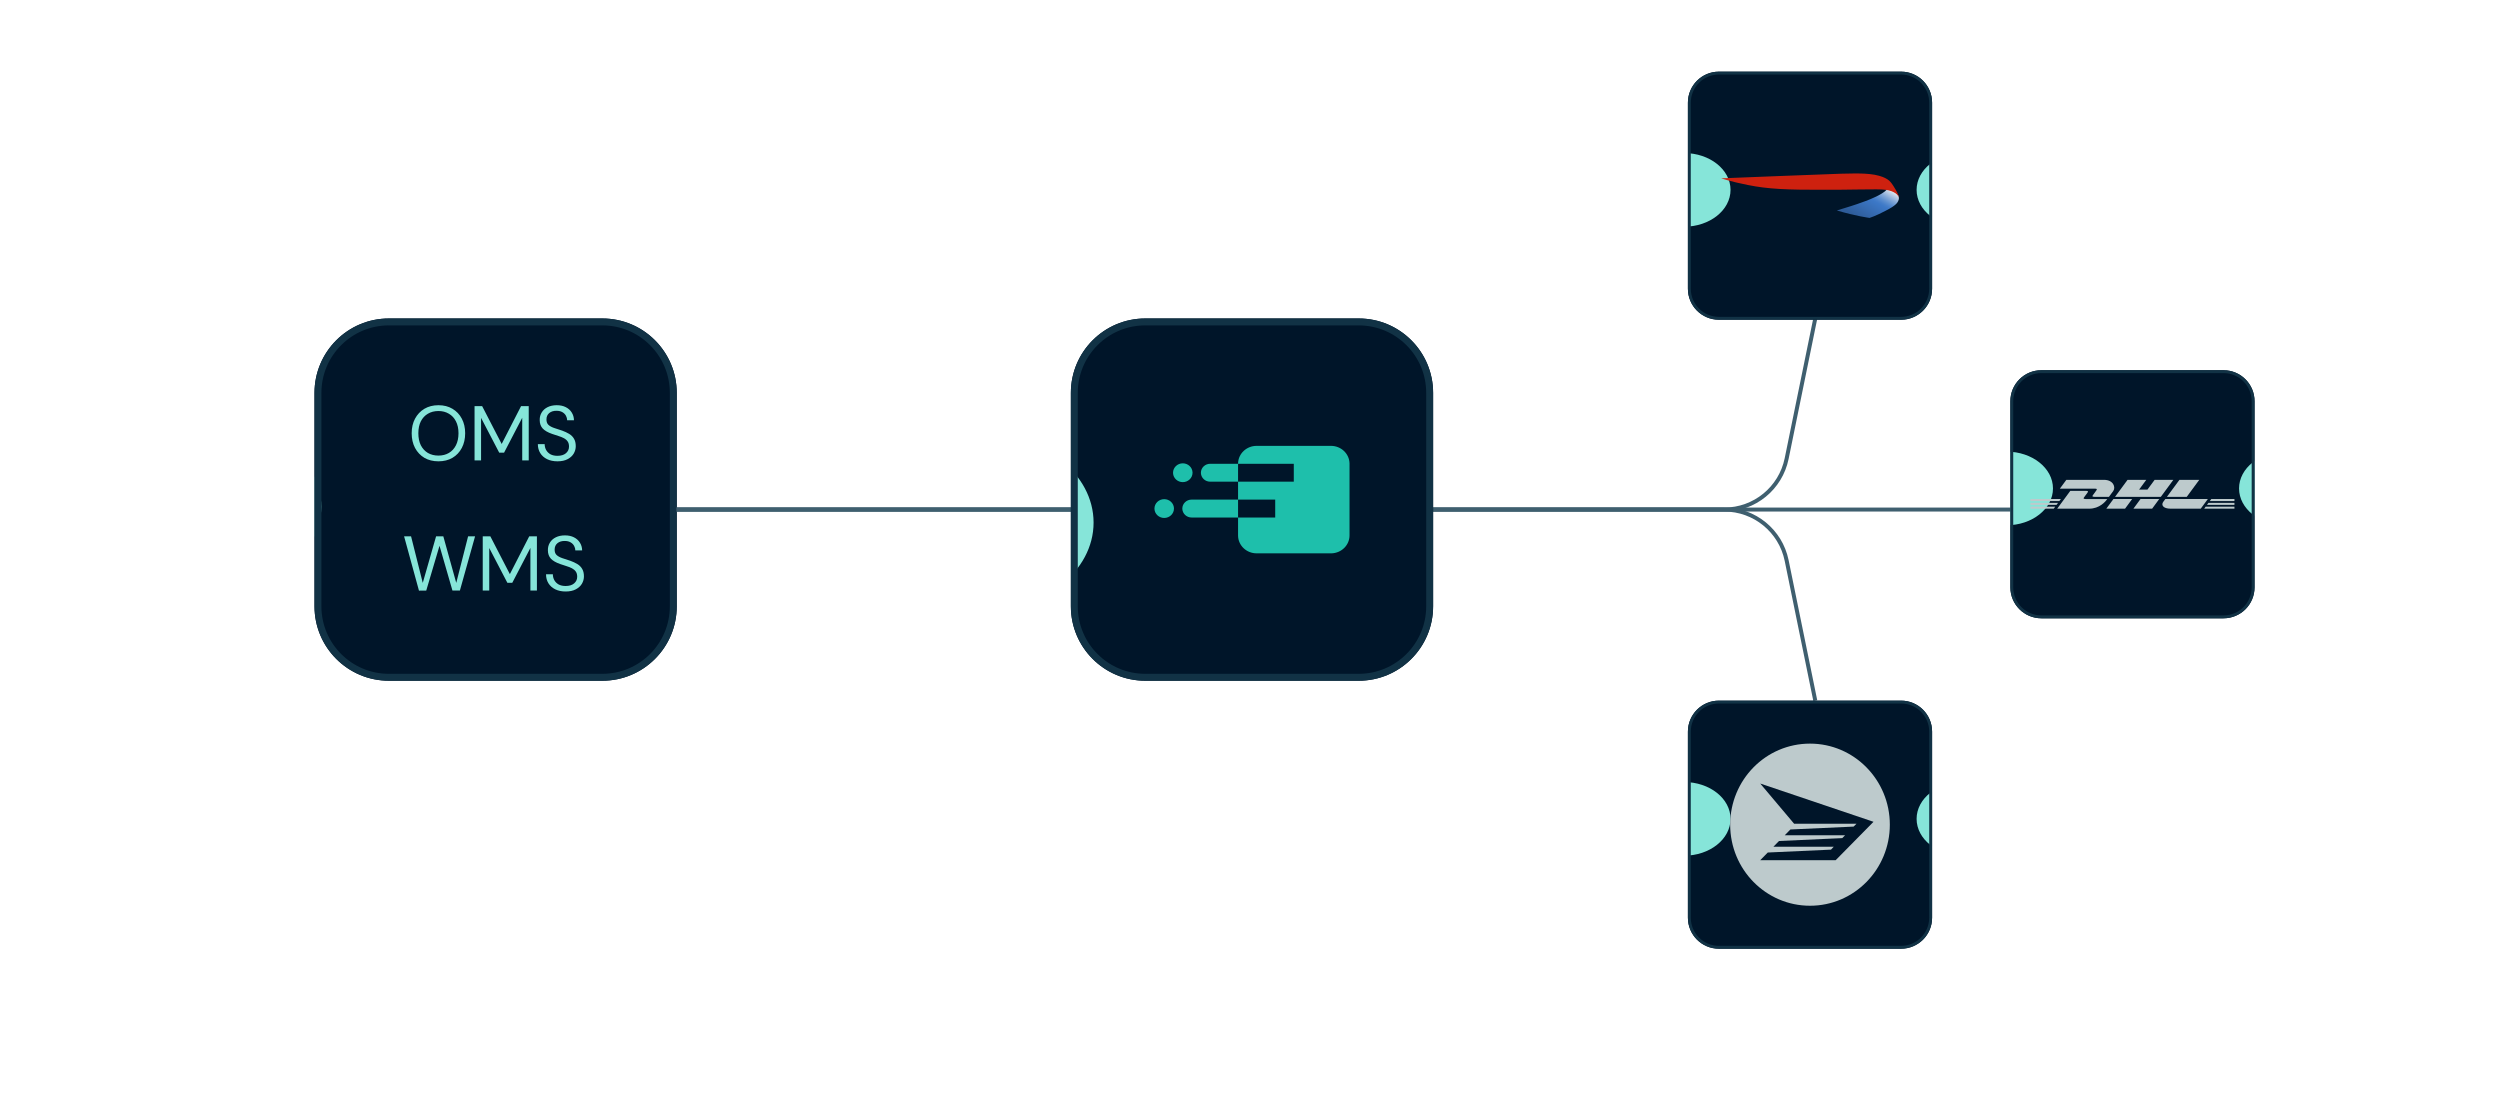 <svg width="628" height="281" viewBox="0 0 628 281" fill="none" xmlns="http://www.w3.org/2000/svg">
<g clip-path="url(#clip0_171_39483)">
<path d="M79 98.695C79 88.37 87.37 80 97.695 80H151.305C161.63 80 170 88.37 170 98.695V152.305C170 162.63 161.63 171 151.305 171H97.695C87.37 171 79 162.63 79 152.305V98.695Z" fill="#001529"/>
<g filter="url(#filter0_f_171_39483)">
<ellipse cx="52.664" cy="127.275" rx="28.043" ry="22.201" fill="#86E5D9"/>
</g>
<g filter="url(#filter1_f_171_39483)">
<ellipse cx="220.918" cy="127.275" rx="28.043" ry="22.201" fill="#86E5D9"/>
</g>
<path d="M110.132 115.884C108.795 115.884 107.62 115.592 106.608 115.008C105.609 114.411 104.823 113.58 104.252 112.516C103.694 111.452 103.415 110.225 103.415 108.836C103.415 107.447 103.694 106.227 104.252 105.176C104.823 104.112 105.609 103.281 106.608 102.684C107.62 102.087 108.795 101.788 110.132 101.788C111.482 101.788 112.656 102.087 113.656 102.684C114.668 103.281 115.454 104.112 116.012 105.176C116.57 106.227 116.849 107.447 116.849 108.836C116.849 110.225 116.57 111.452 116.012 112.516C115.454 113.58 114.668 114.411 113.656 115.008C112.656 115.592 111.482 115.884 110.132 115.884ZM110.132 114.443C111.131 114.443 112.007 114.223 112.76 113.781C113.526 113.327 114.117 112.685 114.532 111.854C114.96 111.01 115.174 110.004 115.174 108.836C115.174 107.668 114.96 106.669 114.532 105.838C114.117 105.007 113.526 104.371 112.76 103.93C112.007 103.476 111.131 103.248 110.132 103.248C109.133 103.248 108.25 103.476 107.484 103.93C106.731 104.371 106.141 105.007 105.712 105.838C105.297 106.669 105.089 107.668 105.089 108.836C105.089 110.004 105.297 111.01 105.712 111.854C106.141 112.685 106.731 113.327 107.484 113.781C108.25 114.223 109.133 114.443 110.132 114.443ZM119.208 115.65V102.022H121.116L126.022 111.523L130.89 102.022H132.817V115.65H131.182V104.942L126.626 113.703H125.399L120.844 104.962V115.65H119.208ZM140.034 115.884C139.034 115.884 138.165 115.702 137.425 115.339C136.685 114.975 136.114 114.469 135.712 113.82C135.309 113.171 135.108 112.418 135.108 111.562H136.821C136.821 112.094 136.945 112.587 137.191 113.042C137.438 113.483 137.795 113.84 138.262 114.112C138.742 114.372 139.333 114.502 140.034 114.502C140.955 114.502 141.669 114.281 142.176 113.84C142.682 113.398 142.935 112.847 142.935 112.185C142.935 111.64 142.818 111.205 142.584 110.88C142.351 110.543 142.033 110.27 141.63 110.063C141.241 109.855 140.787 109.673 140.268 109.518C139.761 109.362 139.229 109.187 138.671 108.992C137.62 108.628 136.841 108.181 136.335 107.649C135.829 107.103 135.575 106.396 135.575 105.526C135.562 104.8 135.731 104.157 136.082 103.599C136.432 103.028 136.925 102.587 137.561 102.275C138.21 101.951 138.976 101.788 139.859 101.788C140.728 101.788 141.481 101.951 142.117 102.275C142.766 102.6 143.266 103.047 143.616 103.618C143.98 104.19 144.168 104.838 144.181 105.565H142.468C142.468 105.189 142.37 104.819 142.176 104.456C141.981 104.079 141.682 103.774 141.28 103.541C140.891 103.307 140.397 103.19 139.8 103.19C139.06 103.177 138.45 103.365 137.97 103.755C137.503 104.144 137.269 104.683 137.269 105.371C137.269 105.955 137.432 106.403 137.756 106.714C138.093 107.026 138.561 107.285 139.158 107.493C139.755 107.687 140.443 107.915 141.222 108.174C141.871 108.408 142.455 108.68 142.974 108.992C143.493 109.303 143.895 109.706 144.181 110.199C144.479 110.692 144.629 111.322 144.629 112.088C144.629 112.736 144.46 113.353 144.122 113.937C143.785 114.508 143.272 114.975 142.584 115.339C141.909 115.702 141.059 115.884 140.034 115.884Z" fill="#86E5D9"/>
<path d="M105.244 148.369L101.506 134.721H103.258L106.198 146.422L109.547 134.721H111.358L114.609 146.422L117.588 134.721H119.34L115.524 148.35H113.655L110.404 137.096L107.074 148.35L105.244 148.369ZM121.264 148.35V134.721H123.171L128.078 144.222L132.945 134.721H134.872V148.35H133.237V137.642L128.681 146.403H127.455L122.899 137.661V148.35H121.264ZM142.089 148.583C141.09 148.583 140.22 148.402 139.48 148.038C138.741 147.675 138.17 147.168 137.767 146.52C137.365 145.871 137.164 145.118 137.164 144.261H138.877C138.877 144.793 139 145.286 139.247 145.741C139.493 146.182 139.85 146.539 140.318 146.812C140.798 147.071 141.388 147.201 142.089 147.201C143.011 147.201 143.725 146.98 144.231 146.539C144.737 146.098 144.99 145.546 144.99 144.884C144.99 144.339 144.873 143.904 144.64 143.58C144.406 143.242 144.088 142.97 143.686 142.762C143.296 142.554 142.842 142.373 142.323 142.217C141.817 142.061 141.285 141.886 140.726 141.691C139.675 141.328 138.896 140.88 138.39 140.348C137.884 139.803 137.631 139.095 137.631 138.226C137.618 137.499 137.787 136.856 138.137 136.298C138.488 135.727 138.981 135.286 139.617 134.974C140.266 134.65 141.032 134.488 141.914 134.488C142.784 134.488 143.537 134.65 144.173 134.974C144.822 135.299 145.321 135.747 145.672 136.318C146.035 136.889 146.223 137.538 146.236 138.265H144.523C144.523 137.888 144.426 137.518 144.231 137.155C144.036 136.778 143.738 136.473 143.335 136.24C142.946 136.006 142.453 135.889 141.856 135.889C141.116 135.876 140.506 136.065 140.026 136.454C139.558 136.843 139.325 137.382 139.325 138.07C139.325 138.654 139.487 139.102 139.811 139.413C140.149 139.725 140.616 139.984 141.213 140.192C141.81 140.387 142.498 140.614 143.277 140.873C143.926 141.107 144.51 141.38 145.029 141.691C145.548 142.003 145.951 142.405 146.236 142.898C146.535 143.391 146.684 144.021 146.684 144.787C146.684 145.436 146.515 146.052 146.178 146.636C145.84 147.207 145.328 147.675 144.64 148.038C143.965 148.402 143.115 148.583 142.089 148.583Z" fill="#86E5D9"/>
</g>
<path d="M97.695 80.869H151.305C161.15 80.869 169.131 88.85 169.131 98.695V152.305C169.131 162.15 161.15 170.131 151.305 170.131H97.695C87.85 170.131 79.869 162.15 79.869 152.305V98.695C79.869 88.85 87.85 80.869 97.695 80.869Z" stroke="#113245" stroke-width="1.739"/>
<path d="M170 128H433.13C440.732 128 447.284 122.651 448.806 115.203L456 80" stroke="#3F5F6F"/>
<path d="M170 128H433.13C440.732 128 447.284 133.349 448.806 140.797L456 176" stroke="#3F5F6F"/>
<path d="M170 128H446.191H509.5" stroke="#3F5F6F"/>
<g clip-path="url(#clip1_171_39483)">
<path d="M269 98.695C269 88.37 277.37 80 287.695 80H341.305C351.63 80 360 88.37 360 98.695V152.305C360 162.63 351.63 171 341.305 171H287.695C277.37 171 269 162.63 269 152.305V98.695Z" fill="#001529"/>
<g filter="url(#filter2_f_171_39483)">
<ellipse cx="246.664" cy="131.275" rx="28.043" ry="22.201" fill="#86E5D9"/>
</g>
<g filter="url(#filter3_f_171_39483)">
<ellipse cx="414.918" cy="131.275" rx="28.043" ry="22.201" fill="#86E5D9"/>
</g>
<path fill-rule="evenodd" clip-rule="evenodd" d="M334.333 112C336.864 112 338.924 113.942 338.998 116.365L339 116.5L339 121V134.5C339 136.94 336.986 138.927 334.473 138.998L334.333 139H315.666C313.136 139 311.076 137.058 311.002 134.635L311 134.5V130L299.333 130C298.083 130 297.062 129.051 297.003 127.859L297 127.75C297 126.507 298.045 125.5 299.333 125.5L311 125.5V121L304 121C302.749 121 301.728 120.051 301.669 118.859L301.667 118.75C301.667 117.508 302.712 116.5 304 116.5L310.999 116.5L311.002 116.365C311.076 113.942 313.136 112 315.667 112H334.333ZM292.45 125.388C293.765 125.388 294.837 126.386 294.898 127.639L294.9 127.75C294.9 129.055 293.803 130.112 292.45 130.112C291.136 130.112 290.063 129.114 290.002 127.861L290 127.75C290 126.445 291.097 125.388 292.45 125.388ZM320.333 125.5L311 125.5L311 130H320.333V125.5ZM297.117 116.387C298.431 116.387 299.504 117.386 299.564 118.639L299.567 118.75C299.567 120.055 298.47 121.112 297.117 121.112C295.802 121.112 294.73 120.114 294.67 118.861L294.667 118.75C294.667 117.445 295.764 116.387 297.117 116.387ZM325 116.5H311V121H325V116.5Z" fill="#1EBFAB"/>
</g>
<path d="M287.695 80.869H341.305C351.15 80.869 359.131 88.85 359.131 98.695V152.305C359.131 162.15 351.15 170.131 341.305 170.131H287.695C277.85 170.131 269.869 162.15 269.869 152.305V98.695C269.869 88.85 277.85 80.869 287.695 80.869Z" stroke="#113245" stroke-width="1.739"/>
<g clip-path="url(#clip2_171_39483)">
<path d="M424 25.79C424 21.488 427.488 18 431.79 18H477.554C481.856 18 485.344 21.488 485.344 25.79V72.528C485.344 76.83 481.856 80.317 477.554 80.317H431.79C427.488 80.317 424 76.83 424 72.528V25.79Z" fill="#001529"/>
<g filter="url(#filter4_f_171_39483)">
<ellipse cx="423.024" cy="47.697" rx="11.684" ry="9.25" fill="#86E5D9"/>
</g>
<g filter="url(#filter5_f_171_39483)">
<ellipse cx="493.134" cy="47.697" rx="11.684" ry="9.25" fill="#86E5D9"/>
</g>
<g style="mix-blend-mode:luminosity">
<path d="M473.926 47.687C472.665 48.94 469.933 50.016 468.589 50.52C466.753 51.209 465.938 51.453 464.911 51.788C463.748 52.165 461.422 52.869 461.422 52.869C466.241 54.308 469.637 54.742 469.637 54.742C469.637 54.742 471.219 54.253 473.725 52.912C475.083 52.222 475.75 51.758 476.228 51.314C476.404 51.155 476.859 50.681 476.972 50.076C476.98 50.031 477.001 49.916 477.001 49.801C477.001 49.801 477.001 49.721 476.994 49.651C476.991 49.571 476.977 49.517 476.977 49.517C476.977 49.517 476.95 49.373 476.915 49.273C476.878 49.172 476.723 48.861 476.471 48.659C476.303 48.522 476.013 48.182 474.962 47.813C474.605 47.689 474.026 47.574 474.026 47.574L473.926 47.687Z" fill="url(#paint0_linear_171_39483)"/>
<path d="M477 49.769C477 49.769 476.993 49.635 476.96 49.522C476.935 49.42 476.889 49.324 476.821 49.222C476.739 49.101 476.628 48.959 476.465 48.802C476.341 48.685 476.206 48.582 476.042 48.473C475.385 48.042 474.536 47.799 473.785 47.697C472.622 47.542 471.287 47.569 471.16 47.565C470.731 47.559 467.957 47.582 467.244 47.595C464.078 47.66 460.201 47.669 459.186 47.669C448.702 47.716 444.139 47.491 439.061 46.472C434.741 45.614 432.344 44.799 432.344 44.799C436.154 44.667 458.389 43.745 462.445 43.637C465.101 43.562 466.986 43.546 468.495 43.633C469.269 43.677 469.989 43.742 470.893 43.896C471.704 44.035 472.44 44.27 472.869 44.429C473.772 44.764 474.534 45.247 474.91 45.743C474.91 45.743 475.021 45.857 475.172 46.059C475.341 46.295 475.538 46.585 475.605 46.693C476.154 47.526 476.415 48.049 476.506 48.231C476.604 48.423 476.691 48.622 476.775 48.817C476.858 49.01 476.892 49.127 476.918 49.209C476.976 49.414 476.99 49.601 476.993 49.642L477 49.769Z" fill="#CE210F"/>
</g>
</g>
<path d="M431.79 18.362H477.554C481.656 18.362 484.981 21.688 484.981 25.79V72.527C484.981 76.629 481.656 79.955 477.554 79.955H431.79C427.688 79.955 424.362 76.629 424.362 72.527V25.79C424.362 21.688 427.688 18.362 431.79 18.362Z" stroke="#113245" stroke-width="0.725"/>
<g clip-path="url(#clip3_171_39483)">
<path d="M505 100.79C505 96.488 508.488 93 512.79 93H558.554C562.856 93 566.344 96.488 566.344 100.79V147.528C566.344 151.83 562.856 155.317 558.554 155.317H512.79C508.488 155.317 505 151.83 505 147.528V100.79Z" fill="#001529"/>
<g filter="url(#filter6_f_171_39483)">
<ellipse cx="504.024" cy="122.698" rx="11.684" ry="9.25" fill="#86E5D9"/>
</g>
<g filter="url(#filter7_f_171_39483)">
<ellipse cx="574.134" cy="122.698" rx="11.684" ry="9.25" fill="#86E5D9"/>
</g>
<path d="M519.067 120.535L517.43 122.759H526.351C526.802 122.759 526.797 122.929 526.576 123.23C526.352 123.533 525.978 124.059 525.749 124.368C525.633 124.524 525.424 124.809 526.117 124.809H529.766L530.847 123.34C531.517 122.43 530.905 120.536 528.508 120.536L519.067 120.535Z" fill="#BDCACC"/>
<path d="M516.765 127.781L520.054 123.313H524.134C524.585 123.313 524.58 123.484 524.359 123.783L523.527 124.917C523.411 125.073 523.202 125.358 523.895 125.358H529.36C528.907 125.981 527.431 127.781 524.785 127.781H516.765ZM535.596 125.357L533.813 127.781H529.109L530.892 125.357H535.596ZM542.801 124.808H531.297L534.443 120.535H539.144L537.342 122.985H539.44L541.245 120.535H545.946L542.801 124.808ZM542.397 125.357L540.614 127.781H535.912L537.695 125.357H542.397ZM510.055 126.313H516.983L516.605 126.827H510.055V126.313ZM510.055 125.357H517.687L517.308 125.871H510.055V125.357ZM510.055 127.27H516.279L515.903 127.781H510.055V127.27ZM561.292 126.827H554.388L554.768 126.313H561.292V126.827ZM561.292 127.781H553.688L554.063 127.27H561.292V127.781ZM555.471 125.357H561.292V125.872H555.093L555.471 125.357ZM552.458 120.535L549.312 124.808H544.33L547.477 120.535H552.458ZM543.927 125.357C543.927 125.357 543.584 125.827 543.416 126.052C542.827 126.851 543.347 127.78 545.275 127.78H552.826L554.609 125.357H543.927Z" fill="#BDCACC"/>
</g>
<path d="M512.79 93.362H558.554C562.656 93.362 565.981 96.688 565.981 100.79V147.527C565.981 151.629 562.656 154.955 558.554 154.955H512.79C508.688 154.955 505.362 151.629 505.362 147.527V100.79C505.362 96.688 508.688 93.362 512.79 93.362Z" stroke="#113245" stroke-width="0.725"/>
<g clip-path="url(#clip4_171_39483)">
<path d="M424 183.79C424 179.488 427.488 176 431.79 176H477.554C481.856 176 485.344 179.488 485.344 183.79V230.528C485.344 234.83 481.856 238.317 477.554 238.317H431.79C427.488 238.317 424 234.83 424 230.528V183.79Z" fill="#001529"/>
<g filter="url(#filter8_f_171_39483)">
<ellipse cx="423.024" cy="205.698" rx="11.684" ry="9.25" fill="#86E5D9"/>
</g>
<g filter="url(#filter9_f_171_39483)">
<ellipse cx="493.134" cy="205.698" rx="11.684" ry="9.25" fill="#86E5D9"/>
</g>
<path d="M474.725 207.159C474.725 218.39 465.767 227.521 454.673 227.521C443.613 227.521 434.621 218.425 434.621 207.159C434.621 195.893 443.579 186.797 454.673 186.797C465.767 186.797 474.725 195.927 474.725 207.159Z" fill="#BDCACC"/>
<path d="M448.335 209.811L449.748 208.364L465.631 207.641L466.354 206.917H450.678L442.168 196.822L470.626 206.435L461.117 216.082H442.168L444.063 214.152L459.946 213.429L460.635 212.705H445.475L446.888 211.258L462.771 210.535L463.495 209.811H448.335Z" fill="#001529"/>
</g>
<path d="M431.79 176.362H477.554C481.656 176.362 484.981 179.688 484.981 183.79V230.527C484.981 234.629 481.656 237.955 477.554 237.955H431.79C427.688 237.955 424.362 234.629 424.362 230.527V183.79C424.362 179.688 427.688 176.362 431.79 176.362Z" stroke="#113245" stroke-width="0.725"/>
<defs>
<filter id="filter0_f_171_39483" x="-40.812" y="39.641" width="186.952" height="175.266" filterUnits="userSpaceOnUse" color-interpolation-filters="sRGB">
<feFlood flood-opacity="0" result="BackgroundImageFix"/>
<feBlend mode="normal" in="SourceGraphic" in2="BackgroundImageFix" result="shape"/>
<feGaussianBlur stdDeviation="32.717" result="effect1_foregroundBlur_171_39483"/>
</filter>
<filter id="filter1_f_171_39483" x="127.442" y="39.641" width="186.952" height="175.266" filterUnits="userSpaceOnUse" color-interpolation-filters="sRGB">
<feFlood flood-opacity="0" result="BackgroundImageFix"/>
<feBlend mode="normal" in="SourceGraphic" in2="BackgroundImageFix" result="shape"/>
<feGaussianBlur stdDeviation="32.717" result="effect1_foregroundBlur_171_39483"/>
</filter>
<filter id="filter2_f_171_39483" x="153.188" y="43.641" width="186.952" height="175.266" filterUnits="userSpaceOnUse" color-interpolation-filters="sRGB">
<feFlood flood-opacity="0" result="BackgroundImageFix"/>
<feBlend mode="normal" in="SourceGraphic" in2="BackgroundImageFix" result="shape"/>
<feGaussianBlur stdDeviation="32.717" result="effect1_foregroundBlur_171_39483"/>
</filter>
<filter id="filter3_f_171_39483" x="321.442" y="43.641" width="186.952" height="175.266" filterUnits="userSpaceOnUse" color-interpolation-filters="sRGB">
<feFlood flood-opacity="0" result="BackgroundImageFix"/>
<feBlend mode="normal" in="SourceGraphic" in2="BackgroundImageFix" result="shape"/>
<feGaussianBlur stdDeviation="32.717" result="effect1_foregroundBlur_171_39483"/>
</filter>
<filter id="filter4_f_171_39483" x="384.076" y="11.183" width="77.895" height="73.028" filterUnits="userSpaceOnUse" color-interpolation-filters="sRGB">
<feFlood flood-opacity="0" result="BackgroundImageFix"/>
<feBlend mode="normal" in="SourceGraphic" in2="BackgroundImageFix" result="shape"/>
<feGaussianBlur stdDeviation="13.632" result="effect1_foregroundBlur_171_39483"/>
</filter>
<filter id="filter5_f_171_39483" x="454.185" y="11.183" width="77.895" height="73.028" filterUnits="userSpaceOnUse" color-interpolation-filters="sRGB">
<feFlood flood-opacity="0" result="BackgroundImageFix"/>
<feBlend mode="normal" in="SourceGraphic" in2="BackgroundImageFix" result="shape"/>
<feGaussianBlur stdDeviation="13.632" result="effect1_foregroundBlur_171_39483"/>
</filter>
<filter id="filter6_f_171_39483" x="465.076" y="86.183" width="77.895" height="73.028" filterUnits="userSpaceOnUse" color-interpolation-filters="sRGB">
<feFlood flood-opacity="0" result="BackgroundImageFix"/>
<feBlend mode="normal" in="SourceGraphic" in2="BackgroundImageFix" result="shape"/>
<feGaussianBlur stdDeviation="13.632" result="effect1_foregroundBlur_171_39483"/>
</filter>
<filter id="filter7_f_171_39483" x="535.185" y="86.183" width="77.895" height="73.028" filterUnits="userSpaceOnUse" color-interpolation-filters="sRGB">
<feFlood flood-opacity="0" result="BackgroundImageFix"/>
<feBlend mode="normal" in="SourceGraphic" in2="BackgroundImageFix" result="shape"/>
<feGaussianBlur stdDeviation="13.632" result="effect1_foregroundBlur_171_39483"/>
</filter>
<filter id="filter8_f_171_39483" x="384.076" y="169.183" width="77.895" height="73.028" filterUnits="userSpaceOnUse" color-interpolation-filters="sRGB">
<feFlood flood-opacity="0" result="BackgroundImageFix"/>
<feBlend mode="normal" in="SourceGraphic" in2="BackgroundImageFix" result="shape"/>
<feGaussianBlur stdDeviation="13.632" result="effect1_foregroundBlur_171_39483"/>
</filter>
<filter id="filter9_f_171_39483" x="454.185" y="169.183" width="77.895" height="73.028" filterUnits="userSpaceOnUse" color-interpolation-filters="sRGB">
<feFlood flood-opacity="0" result="BackgroundImageFix"/>
<feBlend mode="normal" in="SourceGraphic" in2="BackgroundImageFix" result="shape"/>
<feGaussianBlur stdDeviation="13.632" result="effect1_foregroundBlur_171_39483"/>
</filter>
<linearGradient id="paint0_linear_171_39483" x1="472.32" y1="46.165" x2="466.692" y2="55.913" gradientUnits="userSpaceOnUse">
<stop stop-color="#E6EBEF"/>
<stop offset="0.076" stop-color="#BBCEE5"/>
<stop offset="0.185" stop-color="#85A9D8"/>
<stop offset="0.28" stop-color="#5D8FCF"/>
<stop offset="0.354" stop-color="#457EC9"/>
<stop offset="0.4" stop-color="#3C78C7"/>
<stop offset="0.9" stop-color="#2E5C99"/>
</linearGradient>
<clipPath id="clip0_171_39483">
<path d="M79 98.695C79 88.37 87.37 80 97.695 80H151.305C161.63 80 170 88.37 170 98.695V152.305C170 162.63 161.63 171 151.305 171H97.695C87.37 171 79 162.63 79 152.305V98.695Z" fill="white"/>
</clipPath>
<clipPath id="clip1_171_39483">
<path d="M269 98.695C269 88.37 277.37 80 287.695 80H341.305C351.63 80 360 88.37 360 98.695V152.305C360 162.63 351.63 171 341.305 171H287.695C277.37 171 269 162.63 269 152.305V98.695Z" fill="white"/>
</clipPath>
<clipPath id="clip2_171_39483">
<path d="M424 25.79C424 21.488 427.488 18 431.79 18H477.554C481.856 18 485.344 21.488 485.344 25.79V72.528C485.344 76.83 481.856 80.317 477.554 80.317H431.79C427.488 80.317 424 76.83 424 72.528V25.79Z" fill="white"/>
</clipPath>
<clipPath id="clip3_171_39483">
<path d="M505 100.79C505 96.488 508.488 93 512.79 93H558.554C562.856 93 566.344 96.488 566.344 100.79V147.528C566.344 151.83 562.856 155.317 558.554 155.317H512.79C508.488 155.317 505 151.83 505 147.528V100.79Z" fill="white"/>
</clipPath>
<clipPath id="clip4_171_39483">
<path d="M424 183.79C424 179.488 427.488 176 431.79 176H477.554C481.856 176 485.344 179.488 485.344 183.79V230.528C485.344 234.83 481.856 238.317 477.554 238.317H431.79C427.488 238.317 424 234.83 424 230.528V183.79Z" fill="white"/>
</clipPath>
</defs>
</svg>
